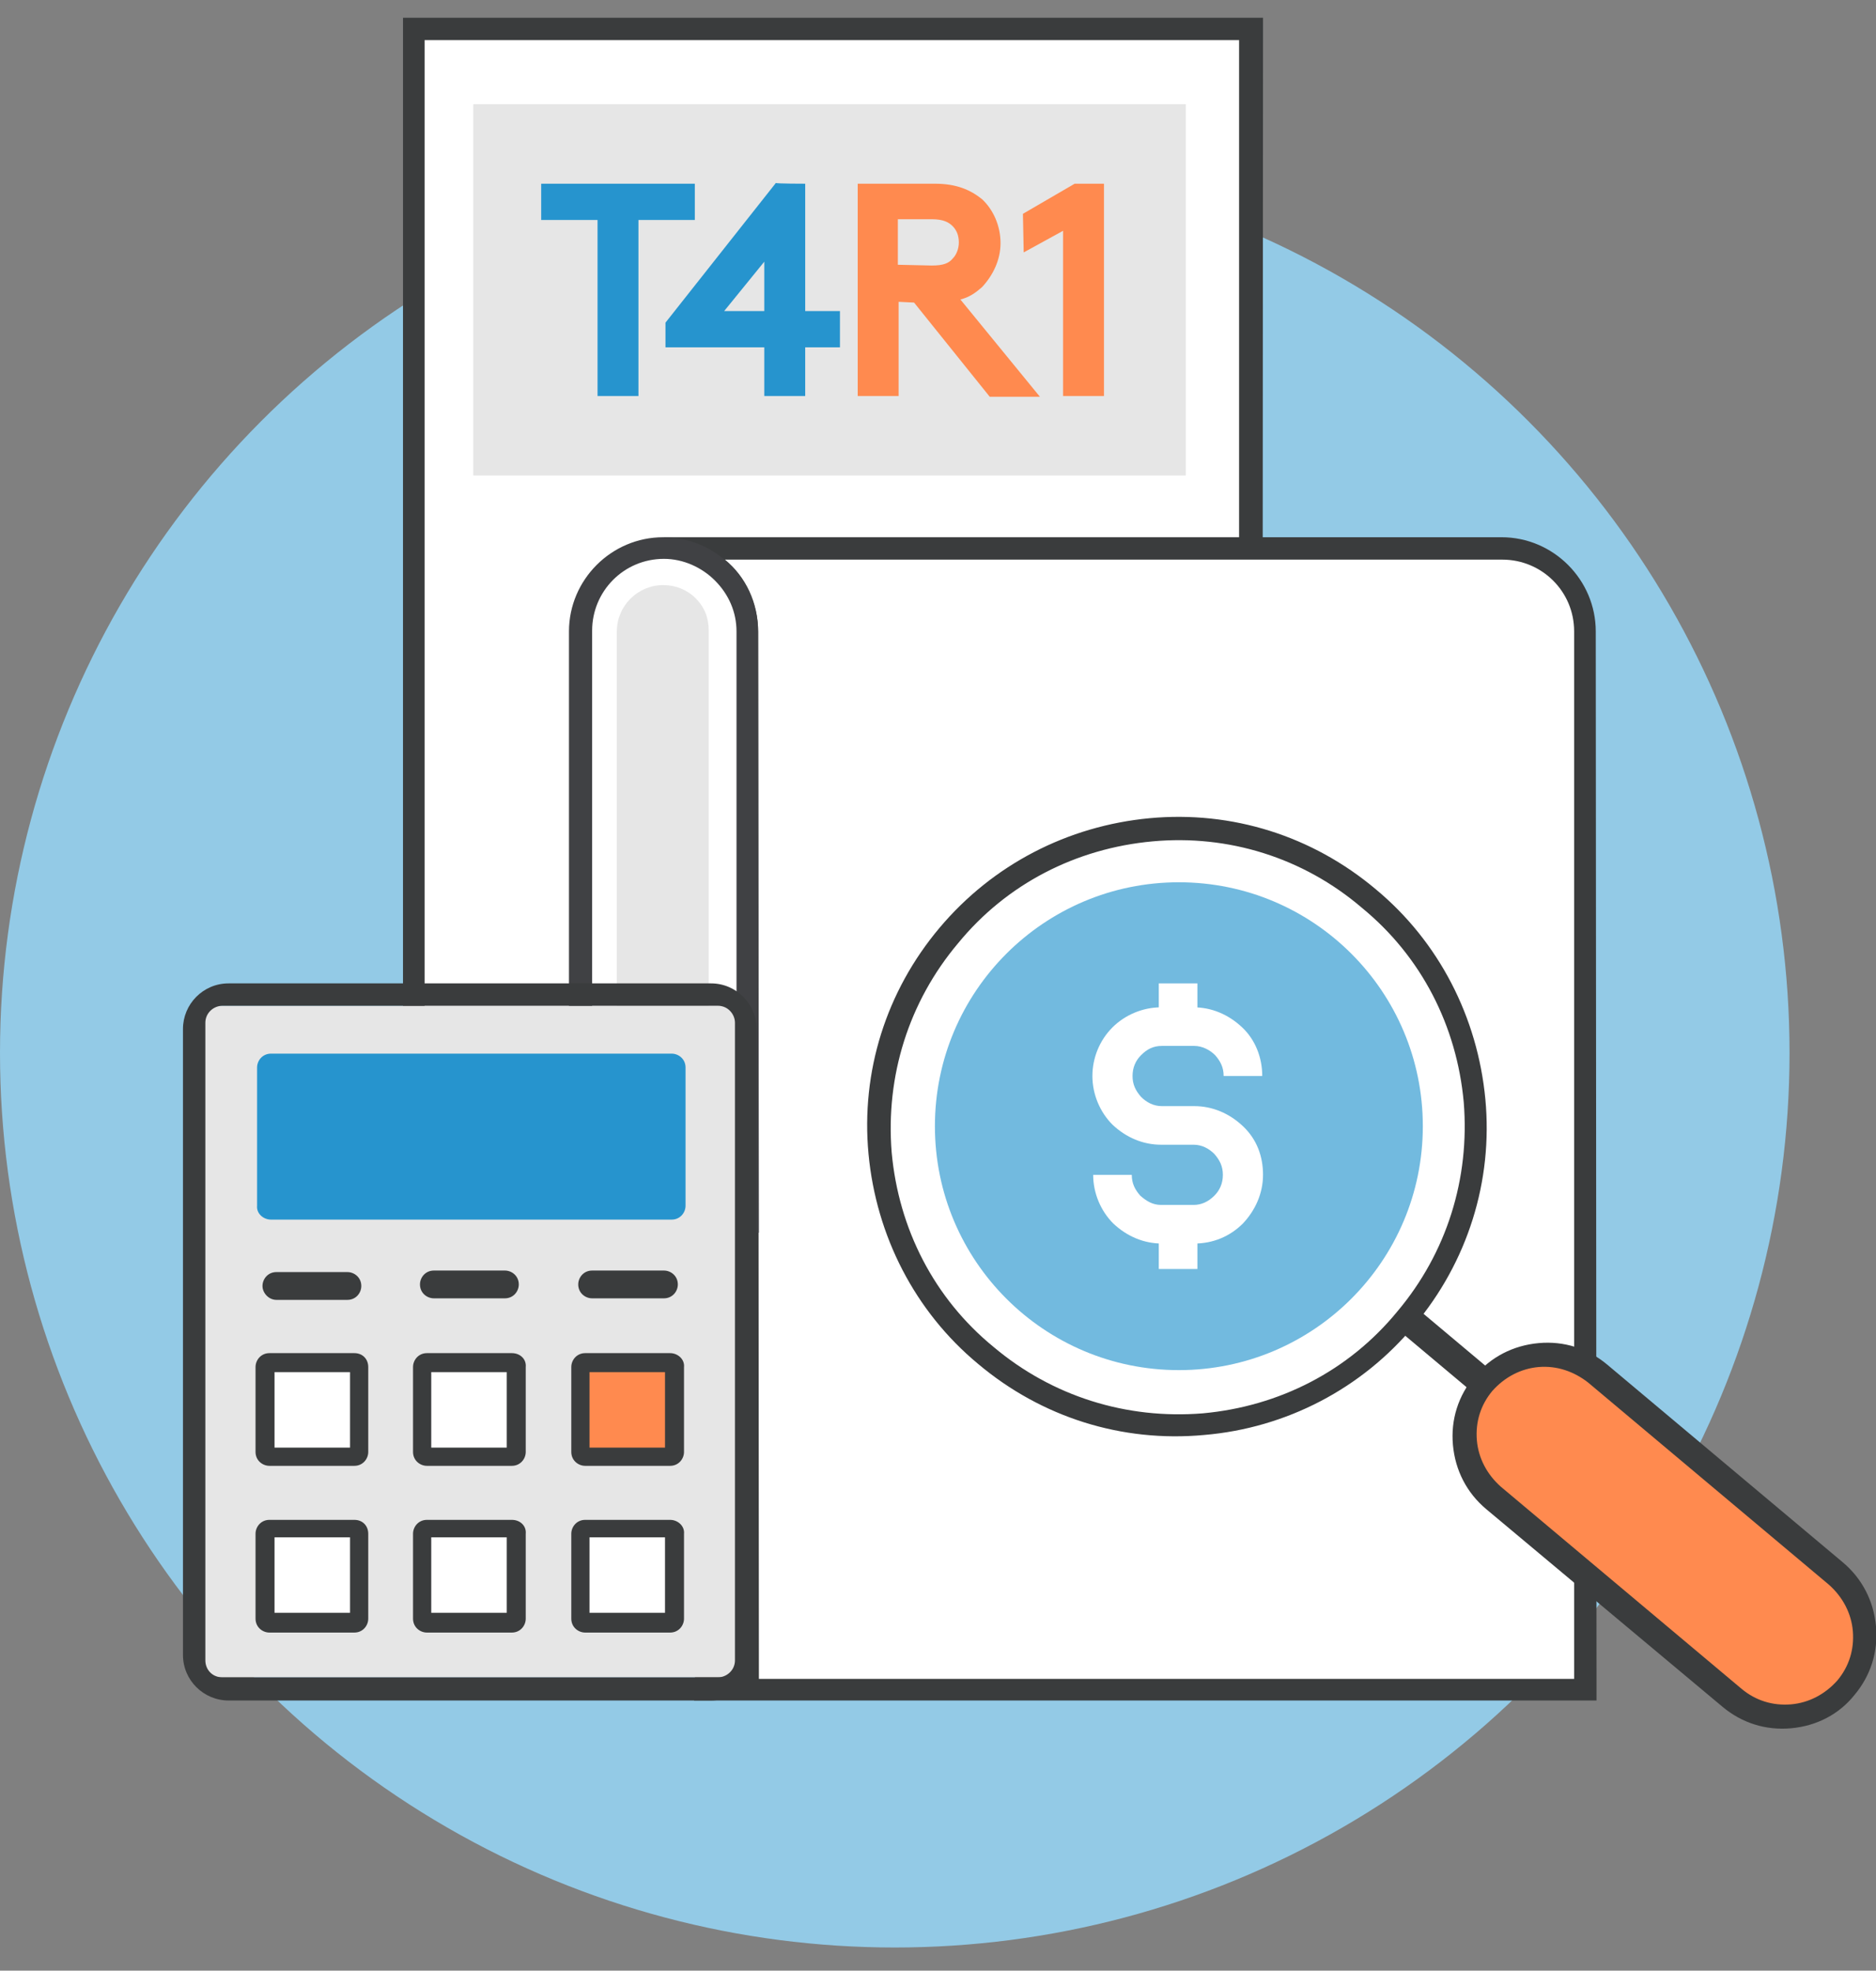 <?xml version="1.0" encoding="utf-8"?>
<!-- Generator: Adobe Illustrator 23.1.0, SVG Export Plug-In . SVG Version: 6.00 Build 0)  -->
<svg version="1.1" id="Calque_1" xmlns="http://www.w3.org/2000/svg" xmlns:xlink="http://www.w3.org/1999/xlink" x="0px" y="0px"
	 viewBox="0 0 243 255.3" style="enable-background:new 0 0 243 255.3;" xml:space="preserve">
<rect x="0" y="0" width="243" height="255.3" fill="#808080" stroke="none"/>
<style type="text/css">
	.st0{fill:#93CAE6;}
	.st1{fill:#FFFFFF;}
	.st2{fill:#3A3C3D;}
	.st3{fill:#404144;}
	.st4{fill:#E6E6E6;}
	.st5{fill:#FF8A4F;}
	.st6{fill:none;}
	.st7{fill:#2694CE;}
	.st8{fill:#FFFFFF;stroke:#FFFFFF;stroke-width:0.68;stroke-miterlimit:10;}
	.st9{fill:#FF8A4F;stroke:#FF8A4F;stroke-width:0.68;stroke-miterlimit:10;}
	.st10{fill:#72BADF;}
</style>
<g>
	<g>
		<g>
			<g>
				<circle class="st0" cx="115.9" cy="136.4" r="115.9"/>
			</g>
		</g>
	</g>
	<g>
		<g>
			<path class="st1" d="M162,174.8H63.1c-5.3,0-9.6-4.3-9.6-9.6V3.7H162V174.8L162,174.8z"/>
		</g>
		<g>
			<path class="st2" d="M163.5,176.3H68.1c-8.8,0-15.9-7.1-15.9-15.9V2.3h111.4L163.5,176.3L163.5,176.3z M55,5.2v155.2
				c0,7.2,5.9,13,13,13h92.5V5.2H55z"/>
		</g>
	</g>
	<g>
		<g>
			<path class="st1" d="M205.2,81.8v137.1H96.8V81.8C96.8,75.8,92,71,86,71h108.4C200.4,70.9,205.2,75.8,205.2,81.8z"/>
		</g>
		<g>
			<path class="st2" d="M206.8,220.3H89.9l5.4-138.5c0-5.2-4.2-9.3-9.3-9.3v-2.9h108.5c6.7,0,12.2,5.5,12.2,12.2L206.8,220.3
				L206.8,220.3z M98.3,217.5h105.6V81.8c0-5.2-4.2-9.3-9.3-9.3H93.9c2.7,2.2,4.3,5.6,4.3,9.3L98.3,217.5L98.3,217.5z"/>
		</g>
	</g>
	<g>
		<g>
			<path class="st1" d="M96.8,81.8v76.4H64.4c6,0,10.8-4.8,10.8-10.8l0,0V81.8C75.2,75.8,80,71,86,71c3,0,5.7,1.3,7.6,3.2
				C95.6,76.1,96.8,78.8,96.8,81.8z"/>
		</g>
		<g>
			<path class="st3" d="M98.3,159.7H64.4v-2.9c5.2,0,9.3-4.2,9.3-9.3V81.8c0-6.7,5.5-12.2,12.2-12.2c3.3,0,6.4,1.3,8.7,3.6
				c2.3,2.3,3.6,5.4,3.6,8.7L98.3,159.7L98.3,159.7z M72.3,156.8h23.1v-75c0-2.5-1-4.8-2.8-6.6c-1.7-1.7-4.1-2.8-6.6-2.8
				c-5.2,0-9.3,4.2-9.3,9.3v65.6C76.6,151.1,74.9,154.5,72.3,156.8z"/>
		</g>
	</g>
	<g>
		<g>
			<path class="st4" d="M78.7,153.4c0.8-1.8,1.2-3.9,1.2-6V81.8c0-3.3,2.7-6,6-6c1.6,0,3.1,0.6,4.2,1.7c1.2,1.2,1.7,2.6,1.7,4.2
				v71.6H78.7V153.4z"/>
		</g>
	</g>
	<g>
		<g>
			<g>
				<ellipse class="st1" cx="152.5" cy="146" rx="38.3" ry="38.3"/>
			</g>
			<g>
				<path class="st2" d="M156,185.9c-10.7,1-21.1-2.3-29.3-9.2c-8.2-6.8-13.2-16.6-14.2-27.2c-1-10.7,2.3-21.1,9.2-29.3
					s16.6-13.2,27.2-14.2c10.7-1,21.1,2.3,29.3,9.2c8.2,6.8,13.2,16.6,14.2,27.2s-2.3,21.1-9.2,29.3
					C176.4,179.9,166.6,185,156,185.9z M149.3,109c-9.9,0.9-18.9,5.5-25.2,13.2c-6.4,7.6-9.4,17.2-8.6,27.1
					c0.9,9.9,5.5,18.9,13.2,25.2c7.6,6.4,17.2,9.4,27.1,8.6c9.9-0.9,18.9-5.5,25.2-13.2c6.4-7.6,9.4-17.2,8.6-27.1
					c-0.9-9.9-5.5-18.9-13.2-25.2C168.8,111.1,159.1,108.1,149.3,109z"/>
			</g>
		</g>
		<g>
			<g>
				<path class="st5" d="M192.4,179.4L192.4,179.4c-3.7,4.4-3.1,11,1.3,14.6l30.5,25.6c4.4,3.7,11,3.1,14.6-1.3l0,0
					c3.7-4.4,3.1-11-1.3-14.6L207,178.1C202.6,174.5,196.1,175.1,192.4,179.4z"/>
			</g>
			<g>
				<path class="st2" d="M232,223.9c-3.3,0.3-6.4-0.7-8.9-2.8l-30.6-25.6c-2.5-2.1-4-5-4.3-8.3s0.7-6.4,2.8-8.9s5-4,8.3-4.3
					s6.4,0.7,8.9,2.8l30.5,25.6c2.5,2.1,4,5,4.3,8.3s-0.7,6.4-2.8,8.9C238.2,222.1,235.3,223.6,232,223.9z M199.3,177.1
					c-2.3,0.2-4.4,1.3-6,3.1c-1.5,1.8-2.2,4-2,6.4c0.2,2.3,1.3,4.4,3.1,6l31.2,26.2c1.8,1.5,4,2.2,6.4,2c2.3-0.2,4.4-1.3,6-3.1
					c1.5-1.8,2.2-4,2-6.4c-0.2-2.3-1.3-4.4-3.1-6l-31.2-26.2C203.9,177.7,201.7,176.9,199.3,177.1z"/>
			</g>
		</g>
		<g>
			<g>
				<line class="st6" x1="181.8" y1="170.6" x2="192.4" y2="179.4"/>
			</g>
			<g>
				
					<rect x="185.3" y="168" transform="matrix(0.643 -0.766 0.766 0.643 -67.16 205.833)" class="st2" width="3.7" height="13.8"/>
			</g>
		</g>
	</g>
	<g>
		<g>
			<rect x="61.3" y="13.5" class="st4" width="92.3" height="48.1"/>
		</g>
	</g>
	<g>
		<path class="st4" d="M95.8,215.1c0,1.3-1.1,2.2-2.2,2.2h-65c-1.3,0-2.2-1-2.2-2.2v-82.6c0-1.3,1.1-2.2,2.2-2.2h64.9
			c1.3,0,2.2,1.1,2.2,2.2L95.8,215.1L95.8,215.1z"/>
		<g>
			<path class="st2" d="M92.1,127.4H29.6c-3.3,0-5.9,2.7-5.9,5.9v81.1c0,3.3,2.7,5.9,5.9,5.9h62.5c3.3,0,5.9-2.7,5.9-5.9v-81.1
				C98,130.1,95.4,127.4,92.1,127.4z M95.2,215.1c0,1.3-1.1,2.2-2.2,2.2H28.8c-1.3,0-2.2-1-2.2-2.2v-82.6c0-1.3,1.1-2.2,2.2-2.2H93
				c1.3,0,2.2,1.1,2.2,2.2V215.1z"/>
			<path class="st2" d="M45.9,196.9h-11c-1.1,0-1.8,0.9-1.8,1.8v11c0,1.1,0.9,1.8,1.8,1.8h11c1.1,0,1.8-0.9,1.8-1.8v-11
				C47.7,197.7,47,196.9,45.9,196.9z M45,208.8h-9.1v-9.1H45V208.8z"/>
			<path class="st2" d="M66.3,196.9h-11c-1.1,0-1.8,0.9-1.8,1.8v11c0,1.1,0.9,1.8,1.8,1.8h11c1.1,0,1.8-0.9,1.8-1.8v-11
				C68.2,197.7,67.4,196.9,66.3,196.9z M65.5,208.8h-9.1v-9.1h9.1V208.8z"/>
			<path class="st2" d="M86.8,196.9h-11c-1.1,0-1.8,0.9-1.8,1.8v11c0,1.1,0.9,1.8,1.8,1.8h11c1.1,0,1.8-0.9,1.8-1.8v-11
				C88.7,197.7,87.8,196.9,86.8,196.9z M85.9,208.8h-9.1v-9.1h9.1V208.8z"/>
			<path class="st2" d="M45.9,175.3h-11c-1.1,0-1.8,0.9-1.8,1.8v11c0,1.1,0.9,1.8,1.8,1.8h11c1.1,0,1.8-0.9,1.8-1.8v-11
				C47.7,176.1,47,175.3,45.9,175.3z M45,187.1h-9.1V178H45V187.1z"/>
			<path class="st2" d="M66.3,175.3h-11c-1.1,0-1.8,0.9-1.8,1.8v11c0,1.1,0.9,1.8,1.8,1.8h11c1.1,0,1.8-0.9,1.8-1.8v-11
				C68.2,176.1,67.4,175.3,66.3,175.3z M65.5,187.1h-9.1V178h9.1V187.1z"/>
			<path class="st2" d="M86.8,175.3h-11c-1.1,0-1.8,0.9-1.8,1.8v11c0,1.1,0.9,1.8,1.8,1.8h11c1.1,0,1.8-0.9,1.8-1.8v-11
				C88.7,176.1,87.8,175.3,86.8,175.3z M85.9,187.1h-9.1V178h9.1V187.1z"/>
			<path class="st2" d="M35.8,168.4H45c1.1,0,1.8-0.9,1.8-1.8c0-1.1-0.9-1.8-1.8-1.8h-9.2c-1.1,0-1.8,0.9-1.8,1.8
				C34,167.5,34.8,168.4,35.8,168.4z"/>
			<path class="st2" d="M56.2,164.6c-1.1,0-1.8,0.9-1.8,1.8c0,1.1,0.9,1.8,1.8,1.8h9.2c1.1,0,1.8-0.9,1.8-1.8c0-1.1-0.9-1.8-1.8-1.8
				H56.2z"/>
			<path class="st2" d="M76.7,164.6c-1.1,0-1.8,0.9-1.8,1.8c0,1.1,0.9,1.8,1.8,1.8H86c1.1,0,1.8-0.9,1.8-1.8c0-1.1-0.9-1.8-1.8-1.8
				H76.7z"/>
			<path class="st7" d="M35.1,158H87c1.1,0,1.8-0.9,1.8-1.8v-17.9c0-1.1-0.9-1.8-1.8-1.8H35.1c-1.1,0-1.8,0.9-1.8,1.8v17.9
				C33.2,157.2,34.1,158,35.1,158z"/>
		</g>
	</g>
	<rect x="35.9" y="178.1" class="st8" width="9.1" height="9.1"/>
	<rect x="56.2" y="178.1" class="st8" width="9.1" height="9.1"/>
	<rect x="76.7" y="178.1" class="st9" width="9.1" height="9.1"/>
	<rect x="35.9" y="199.5" class="st8" width="9.1" height="9.1"/>
	<rect x="56.2" y="199.5" class="st8" width="9.1" height="9.1"/>
	<rect x="76.7" y="199.5" class="st8" width="9.1" height="9.1"/>
	<g>
		<circle class="st10" cx="152.7" cy="145.9" r="31.6"/>
		<g>
			<path class="st1" d="M154.7,161.1h-4.2c-2.3,0-4.5-0.9-6.3-2.6c-1.6-1.6-2.6-3.9-2.6-6.3h5c0,1.1,0.4,1.9,1.1,2.7
				c0.8,0.7,1.6,1.2,2.7,1.2h4.2c1,0,1.9-0.4,2.7-1.2c0.7-0.7,1.1-1.6,1.1-2.7s-0.4-1.9-1.1-2.7c-0.7-0.7-1.6-1.2-2.7-1.2h-4.2
				c-2.3,0-4.5-0.9-6.3-2.6c-1.6-1.6-2.6-3.9-2.6-6.3c0-2.3,0.9-4.6,2.6-6.3c1.6-1.6,3.9-2.6,6.3-2.6h4.2c2.3,0,4.5,0.9,6.3,2.6
				c1.7,1.6,2.6,3.9,2.6,6.3h-5c0-1.1-0.4-1.9-1.1-2.7c-0.7-0.7-1.7-1.2-2.7-1.2h-4.2c-1.1,0-1.9,0.4-2.7,1.2
				c-0.7,0.7-1.1,1.6-1.1,2.7c0,1.1,0.4,1.9,1.1,2.7c0.7,0.7,1.6,1.2,2.7,1.2h4.2c2.3,0,4.5,0.9,6.3,2.6s2.6,3.9,2.6,6.3
				c0,2.4-1,4.6-2.6,6.3C159.3,160.2,157.1,161.1,154.7,161.1z"/>
			<rect x="150.1" y="127.4" class="st1" width="5" height="5.9"/>
			<rect x="150.1" y="158.5" class="st1" width="5" height="5.9"/>
		</g>
	</g>
	<g>
		<path class="st7" d="M90,23.8v4.7h-7.3v22.8h-5.3V28.5h-7.3v-4.7C70.1,23.8,90,23.8,90,23.8z"/>
		<path class="st7" d="M104.3,23.8v16.5h4.5V45h-4.5v6.3H99V45H86.2v-3.2l14.3-18.1C100.5,23.8,104.3,23.8,104.3,23.8z M99,40.3
			v-6.4l-5.2,6.4H99z"/>
		<path class="st5" d="M116.4,39.1v12.2h-5.3V23.8h10c2.8,0,4.6,0.8,6.1,2c1.5,1.4,2.4,3.5,2.4,5.7s-1,4.2-2.4,5.7
			c-0.8,0.7-1.6,1.3-2.8,1.6l10.3,12.6h-6.5l-9.8-12.2L116.4,39.1L116.4,39.1z M120.7,34.4c1.5,0,2.2-0.3,2.7-0.9
			c0.5-0.5,0.8-1.3,0.8-2.1c0-0.9-0.3-1.6-0.8-2.1s-1.2-0.9-2.7-0.9h-4.4v5.9L120.7,34.4L120.7,34.4z"/>
		<path class="st5" d="M132.5,27.7l6.7-3.9h3.8v27.5h-5.3V29.9l-5.1,2.8L132.5,27.7L132.5,27.7z"/>
	</g>
</g>
</svg>
